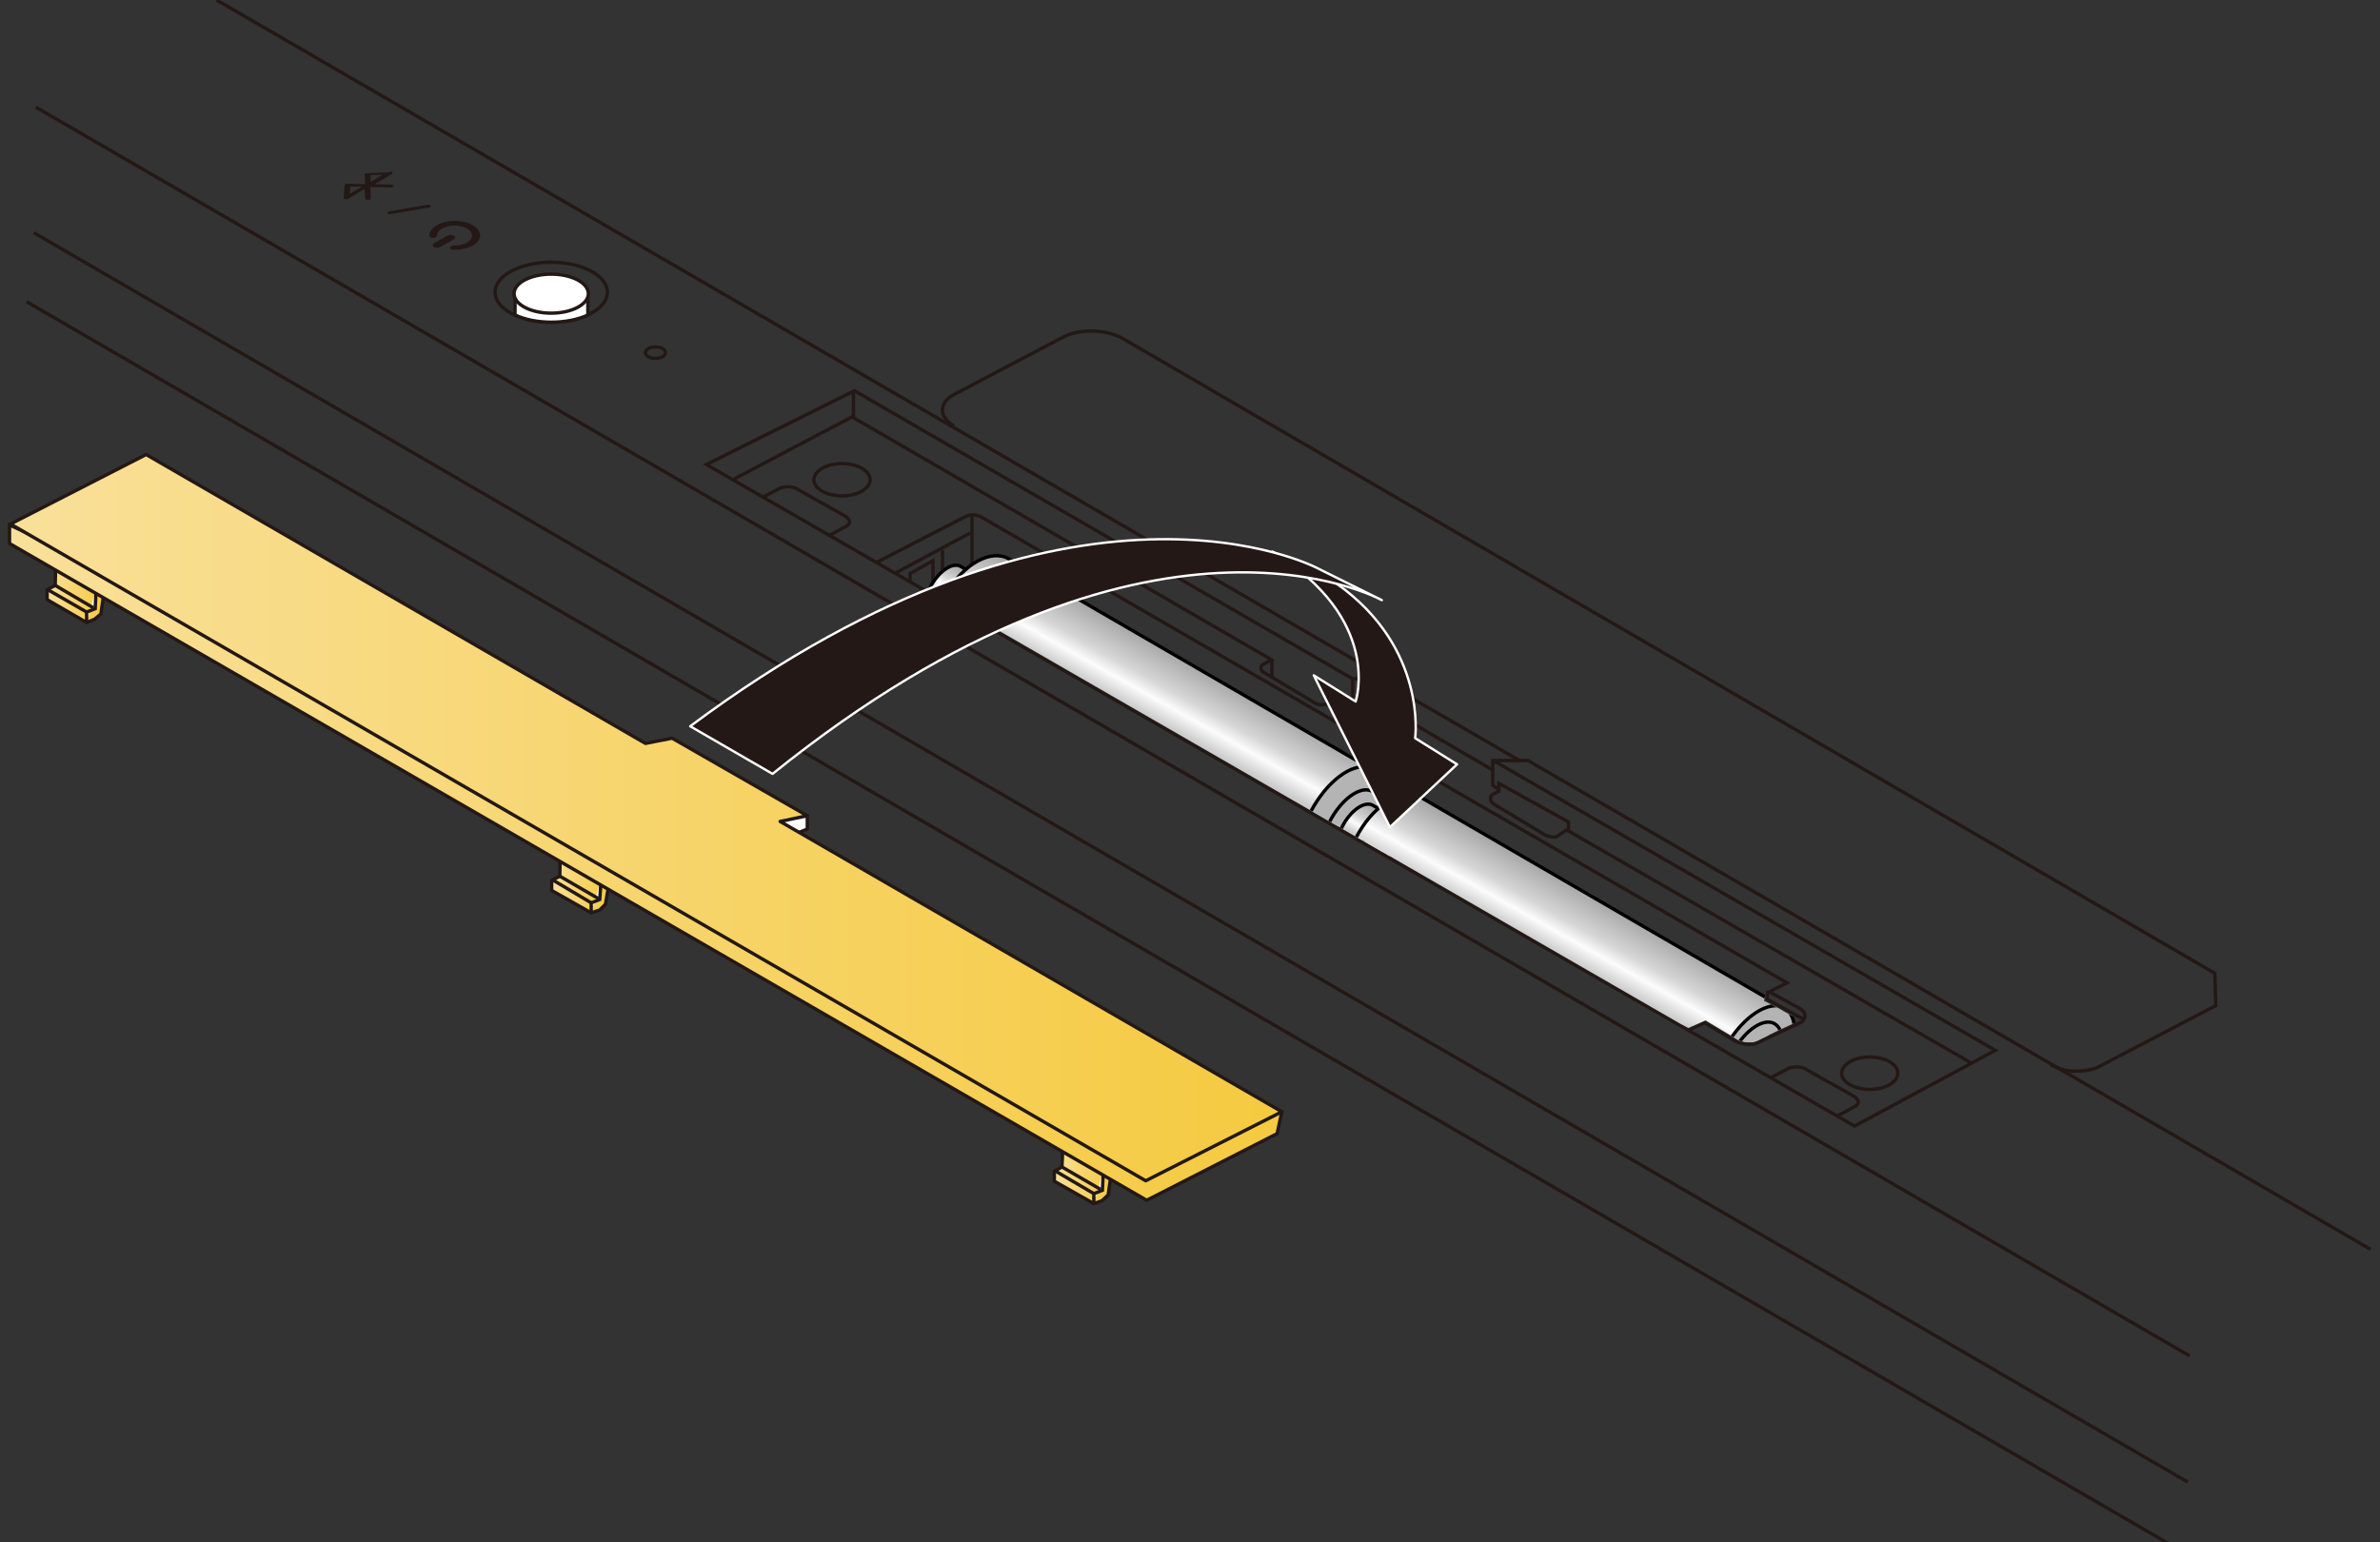 <?xml version="1.0" encoding="utf-8"?>
<!-- Generator: Adobe Illustrator 25.4.8, SVG Export Plug-In . SVG Version: 6.00 Build 0)  -->
<svg version="1.1" id="レイヤー_1" xmlns="http://www.w3.org/2000/svg" xmlns:xlink="http://www.w3.org/1999/xlink" x="0px"
	 y="0px" viewBox="0 0 500 324" enable-background="new 0 0 500 324" xml:space="preserve">
<rect x="0" y="0" width="500" height="324" fill="#333333" stroke="none"/>
<g>
	<g>
		<g>
			<path fill="none" stroke="#231815" stroke-width="0.709" stroke-miterlimit="10" d="M200.4,89.5c-3.3-2-3.2-5,0.2-6.7l23-12.1
				c3.5-1.7,9-1.5,12.4,0.5l229.3,133.3l0.2,6.8l-25.1,13.1c0,0-5.2,1.9-9.6-0.7"/>
			<ellipse fill="none" stroke="#231815" stroke-width="0.709" stroke-miterlimit="10" cx="115.8" cy="61.4" rx="11.8" ry="6.3"/>
			<ellipse fill="none" stroke="#231815" stroke-width="0.709" stroke-miterlimit="10" cx="137.7" cy="74.1" rx="2.1" ry="1.2"/>
			<path fill="#231815" d="M90.4,43.1c0.1,0,0.1,0.1,0.1,0.1c0.1,0.2-0.1,0.4-0.4,0.4L82.1,45c-0.3,0.1-0.6,0-0.7-0.2
				c-0.1-0.2,0.1-0.4,0.4-0.4l8.1-1.4C90.1,43,90.3,43,90.4,43.1z"/>
			<path fill="#231815" d="M82.3,36.1c0,0,0.1,0.1,0.1,0.1c0.1,0.1,0.1,0.3-0.1,0.4l-3.6,2.1l3.5,0.1c0.3,0,0.6,0.2,0.5,0.3
				c0,0.2-0.3,0.3-0.6,0.3l-4.3-0.1l0.1,2.4c0,0.2-0.2,0.3-0.6,0.3c-0.3,0-0.6-0.1-0.6-0.3l-0.1-2l-3.5,2.1
				c-0.2,0.1-0.4,0.1-0.6,0.1c-0.2-0.1-0.3-0.2-0.3-0.3l0.2-2.7c0-0.2,0.3-0.3,0.6-0.3l3.7,0.1l-0.1-2c0-0.2,0.2-0.3,0.5-0.3
				l4.6-0.2C82,36,82.2,36,82.3,36.1z M77.9,38.2l2.5-1.5l-2.6,0.1L77.9,38.2z M73.5,40.7l2.6-1.5l-2.5,0L73.5,40.7z"/>
			<g>
				<path fill="#231815" d="M94,49.5c0.4-0.2,1-0.2,1.3,0l0,0c0.4,0.2,0.4,0.6,0,0.8l-2.8,1.6c-0.4,0.2-1,0.2-1.3,0l0,0
					c-0.4-0.2-0.4-0.6,0-0.8L94,49.5z"/>
				<g>
					<path fill="#231815" d="M95.3,52.5c1.5,0,2.9-0.3,4-0.9c2.1-1.2,2.1-3.1,0-4.3c-2.1-1.2-5.4-1.2-7.5,0c-1,0.6-1.6,1.4-1.6,2.2
						c0,0.3,0.4,0.5,0.8,0.5c0.4,0,0.8-0.2,0.8-0.5c0-0.6,0.4-1.1,1.1-1.5c1.4-0.8,3.8-0.8,5.2,0c1.4,0.8,1.4,2.2,0,3
						c-0.7,0.4-1.7,0.6-2.8,0.6c-0.4,0-0.8,0.2-0.8,0.4C94.5,52.2,94.8,52.5,95.3,52.5z"/>
				</g>
			</g>
			<line fill="none" stroke="#231815" stroke-width="0.709" stroke-miterlimit="10" x1="5.6" y1="63.4" x2="458.1" y2="325.8"/>
			<line fill="none" stroke="#231815" stroke-width="0.709" stroke-miterlimit="10" x1="7.1" y1="48.9" x2="459.6" y2="311.4"/>
			<line fill="none" stroke="#231815" stroke-width="0.709" stroke-miterlimit="10" x1="7.5" y1="22.5" x2="460" y2="284.9"/>
			<line fill="none" stroke="#231815" stroke-width="0.709" stroke-miterlimit="10" x1="289.7" y1="142.7" x2="319.4" y2="159.9"/>
			<polyline fill="none" stroke="#231815" stroke-width="0.709" stroke-miterlimit="10" points="45.5,0 289.8,141.7 289.8,147.9 
				313.6,161.8 313.6,159.8 321,159.8 498,262.5 			"/>
			<polyline fill="none" stroke="#231815" stroke-width="0.709" stroke-miterlimit="10" points="313.7,159.8 419.2,220.7 
				389.6,236.6 148.4,97.6 179.5,82.1 284.3,142.7 			"/>
			<path fill="#FFFFFF" stroke="#231815" stroke-width="0.709" stroke-miterlimit="10" d="M108.2,66.2c4.4,2,10.9,2,15.3,0v-4.4
				h-15.3V66.2z"/>
			
				<ellipse fill="#FFFFFF" stroke="#231815" stroke-width="0.709" stroke-miterlimit="10" cx="115.8" cy="61.7" rx="7.8" ry="4.1"/>
			<path fill="none" stroke="#231815" stroke-width="0.709" stroke-miterlimit="10" d="M289.8,147.9l-2.7-1.4l-3,1.7l-2.8-1.4
				l-2.1,1c0,0-1.6,0.6-2.8,0l-11.2-6.7c0,0-0.8-1,0.2-1.5l1.7-1l-88.1-51l-24.7,13"/>
			<line fill="none" stroke="#231815" stroke-width="0.709" stroke-miterlimit="10" x1="179.3" y1="87.6" x2="179.3" y2="82.2"/>
			<polyline fill="none" stroke="#231815" stroke-width="0.709" stroke-miterlimit="10" points="284.2,148.1 284.2,142.7 
				289.8,142 			"/>
			<line fill="none" stroke="#231815" stroke-width="0.709" stroke-miterlimit="10" x1="267.2" y1="138.6" x2="267.2" y2="142.3"/>
			<polyline fill="none" stroke="#231815" stroke-width="0.709" stroke-miterlimit="10" points="313.6,161.5 313.6,165 
				314.9,165.9 314.9,164.6 329.5,172.7 329.5,174.6 414.2,223.4 			"/>
			<path fill="none" stroke="#231815" stroke-width="0.709" stroke-miterlimit="10" d="M354.6,216.5l3.5-1.6l6.7,4
				c0,0,2.5,1,4.2,0.3l9.6-4.5c0,0,1.6-1.6-0.5-2.8l-6.4-3.5l3.7-1.9l-169.5-98c0,0-1.6-0.7-3,0l-19,9.8"/>
			<path fill="none" stroke="#231815" stroke-width="0.709" stroke-miterlimit="10" d="M204.2,108.2l0,10.1c0,0-0.6,6.5-2.7,9.5"/>
			<line fill="none" stroke="#231815" stroke-width="0.709" stroke-miterlimit="10" x1="198" y1="126.2" x2="198" y2="115.6"/>
			<line fill="none" stroke="#231815" stroke-width="0.709" stroke-miterlimit="10" x1="203.8" y1="112" x2="188.3" y2="120.3"/>
			<polyline fill="none" stroke="#231815" stroke-width="0.709" stroke-miterlimit="10" points="191.2,122.3 191.2,120.5 
				196,117.8 196,124.9 			"/>
			<path fill="none" stroke="#231815" stroke-width="0.709" stroke-miterlimit="10" d="M160.2,104.5l3.8-2c0,0,2.3-0.7,3.7,0.4
				l9.8,5.5c0,0,1.9,1.1,0.4,2.1l-3.5,1.9"/>
			<ellipse fill="none" stroke="#231815" stroke-width="0.709" stroke-miterlimit="10" cx="176.9" cy="100.8" rx="5.9" ry="3.4"/>
			<path fill="none" stroke="#231815" stroke-width="0.709" stroke-miterlimit="10" d="M372.1,226.4l3.8-2c0,0,2.3-0.7,3.7,0.4
				l9.8,5.5c0,0,1.9,1.1,0.4,2.1l-3.8,2.1"/>
			<ellipse fill="none" stroke="#231815" stroke-width="0.709" stroke-miterlimit="10" cx="392.8" cy="225.5" rx="5.9" ry="3.4"/>
			<polyline fill="none" stroke="#231815" stroke-width="0.709" stroke-miterlimit="10" points="371.4,208.3 371.2,209.9 
				371.3,210 378.8,214.1 			"/>
			<path fill="none" stroke="#231815" stroke-width="0.709" stroke-miterlimit="10" d="M363.9,218.3c0,0,5.2-4.4,6.3,0.2"/>
			<path fill="none" stroke="#231815" stroke-width="0.709" stroke-miterlimit="10" d="M315,166.2l-1.6,0.8c0,0-0.9,1.1,0.5,2
				l10.8,6.5c0,0,1.7,0.7,2.5,0.2l2-1.4"/>
		</g>
		<g>
			<defs>
				<path id="SVGID_1_" d="M191.8,122.1l161.2,93l1.7,0.9l3.6-1.6l7,4.2c0,0,2.2,0.8,3.8,0.1l4.3-2.1l4.8-2.2l-4.9-2.7l-2.7-1.4
					l0.3-1.6l-162.6-95.3L191.8,122.1z"/>
			</defs>
			<clipPath id="SVGID_00000150792786082900645540000013142527342209602448_">
				<use xlink:href="#SVGID_1_"  overflow="visible"/>
			</clipPath>
			<g clip-path="url(#SVGID_00000150792786082900645540000013142527342209602448_)">
				<g>
					<g>
						
							<linearGradient id="SVGID_00000165934612912563403650000010937552700175840389_" gradientUnits="userSpaceOnUse" x1="75.78" y1="-16.598" x2="75.78" y2="-3.376" gradientTransform="matrix(0.863 0.505 -0.505 0.863 129.689 95.492)">
							<stop  offset="0" style="stop-color:#A1A1A1"/>
							<stop  offset="0.3" style="stop-color:#D6D6D6"/>
							<stop  offset="0.417" style="stop-color:#FCFCFC"/>
							<stop  offset="0.552" style="stop-color:#CFCFCF"/>
							<stop  offset="1" style="stop-color:#6B6B6B"/>
						</linearGradient>
						<path fill="url(#SVGID_00000165934612912563403650000010937552700175840389_)" stroke="#000000" stroke-width="0.709" d="
							M207.6,122.3l-5.8-3.3c-1.6-0.9-4.3,0.8-6.1,3.9c-1.8,3.1-2,6.3-0.4,7.2l5.8,3.3"/>
						<path fill="#DEDCDD" stroke="#000000" stroke-width="0.709" d="M208.2,130.3c-1.8,3.1-4.5,4.8-6.1,3.9
							c-1.6-0.9-1.4-4.1,0.4-7.2c1.8-3.1,4.5-4.8,6.1-3.9C210.1,124,210,127.2,208.2,130.3z"/>
					</g>
					<g>
						
							<linearGradient id="SVGID_00000026155834163628832670000016740777333697247675_" gradientUnits="userSpaceOnUse" x1="407.291" y1="13.182" x2="396.934" y2="37.728" gradientTransform="matrix(0.994 0.112 -0.112 0.994 -156.121 77.919)">
							<stop  offset="0" style="stop-color:#A1A1A1"/>
							<stop  offset="0.3" style="stop-color:#D6D6D6"/>
							<stop  offset="0.417" style="stop-color:#FCFCFC"/>
							<stop  offset="0.552" style="stop-color:#CFCFCF"/>
							<stop  offset="1" style="stop-color:#6B6B6B"/>
						</linearGradient>
						<path fill="url(#SVGID_00000026155834163628832670000016740777333697247675_)" stroke="#000000" stroke-width="0.709" d="
							M288.1,161.6l-76.2-44.2c-3.7-2.1-9.5,1.1-13.1,7.3c-3.6,6.1-3.5,12.8,0.2,15l76.2,44.2"/>
						<path fill="#B4B4B5" stroke="#000000" stroke-width="0.709" d="M287.4,176c-3.6,6.1-9,9.7-12.2,7.8
							c-3.1-1.8-2.8-8.3,0.8-14.4c3.6-6.1,9-9.6,12.2-7.8C291.3,163.4,290.9,169.8,287.4,176z"/>
						<path fill="none" stroke="#000000" stroke-width="0.709" d="M287.8,176.4c-2.5,4.3-6.3,6.8-8.5,5.5c-2.2-1.3-2-5.8,0.5-10.1
							c2.5-4.3,6.3-6.8,8.5-5.5C290.5,167.6,290.3,172.1,287.8,176.4z"/>
					</g>
				</g>
				<g>
					<g>
						
							<linearGradient id="SVGID_00000096047944450226495820000006075044850389908873_" gradientUnits="userSpaceOnUse" x1="175.941" y1="-16.962" x2="175.941" y2="-3.739" gradientTransform="matrix(0.863 0.505 -0.505 0.863 129.689 95.492)">
							<stop  offset="0" style="stop-color:#A1A1A1"/>
							<stop  offset="0.3" style="stop-color:#D6D6D6"/>
							<stop  offset="0.417" style="stop-color:#FCFCFC"/>
							<stop  offset="0.552" style="stop-color:#CFCFCF"/>
							<stop  offset="1" style="stop-color:#6B6B6B"/>
						</linearGradient>
						<path fill="url(#SVGID_00000096047944450226495820000006075044850389908873_)" stroke="#000000" stroke-width="0.709" d="
							M294.2,172.5l-5.8-3.3c-1.6-0.9-4.3,0.8-6.1,3.9c-1.8,3.1-2,6.3-0.4,7.2l5.8,3.3"/>
						<path fill="#DEDCDD" stroke="#000000" stroke-width="0.709" d="M292.7,179.1c-1.8,3.1-4.5,4.8-6.1,3.9
							c-1.6-0.9-1.4-4.1,0.4-7.2c1.8-3.1,4.5-4.8,6.1-3.9C294.7,172.8,294.5,176,292.7,179.1z"/>
					</g>
					<g>
						
							<linearGradient id="SVGID_00000029757066205481013990000016389793781000378553_" gradientUnits="userSpaceOnUse" x1="499.023" y1="53.402" x2="488.665" y2="77.949" gradientTransform="matrix(0.994 0.112 -0.112 0.994 -156.121 77.919)">
							<stop  offset="0" style="stop-color:#A1A1A1"/>
							<stop  offset="0.3" style="stop-color:#D6D6D6"/>
							<stop  offset="0.417" style="stop-color:#FCFCFC"/>
							<stop  offset="0.552" style="stop-color:#CFCFCF"/>
							<stop  offset="1" style="stop-color:#6B6B6B"/>
						</linearGradient>
						<path fill="url(#SVGID_00000029757066205481013990000016389793781000378553_)" stroke="#000000" stroke-width="0.709" d="
							M374.8,211.8l-76.2-44.2c-3.7-2.1-9.5,1.1-13.1,7.3c-3.6,6.1-3.5,12.8,0.2,15l76.2,44.2"/>
						<path fill="#B4B4B5" stroke="#000000" stroke-width="0.709" d="M374.1,226.2c-3.6,6.1-9,9.7-12.2,7.8
							c-3.1-1.8-2.8-8.3,0.8-14.4c3.6-6.1,9-9.6,12.2-7.8C378,213.6,377.7,220,374.1,226.2z"/>
						<path fill="none" stroke="#000000" stroke-width="0.709" d="M372.3,225.2c-2.5,4.3-6.3,6.8-8.5,5.5c-2.2-1.3-2-5.8,0.5-10.1
							c2.5-4.3,6.3-6.8,8.5-5.5C375.1,216.4,374.8,220.9,372.3,225.2z"/>
					</g>
				</g>
			</g>
		</g>
	</g>
	<g>
		
			<polygon fill="#FFFFFF" stroke="#231815" stroke-width="0.709" stroke-linecap="round" stroke-linejoin="round" stroke-miterlimit="10" points="
			161.2,177.6 169.6,174.2 169.6,171.4 161.2,171.4 		"/>
		<line fill="none" stroke="#231815" stroke-width="0.709" stroke-miterlimit="10" x1="240.7" y1="248.1" x2="240.7" y2="252.2"/>
		<g>
			
				<linearGradient id="SVGID_00000016784408322926003120000008438339874770690701_" gradientUnits="userSpaceOnUse" x1="9.883" y1="124.618" x2="21.841" y2="124.618">
				<stop  offset="0" style="stop-color:#F9E09A"/>
				<stop  offset="1" style="stop-color:#F5CA40"/>
			</linearGradient>
			
				<polyline fill="url(#SVGID_00000016784408322926003120000008438339874770690701_)" stroke="#231815" stroke-width="0.709" stroke-miterlimit="10" points="
				11.7,118.5 11.6,123 9.9,123.9 9.9,126 18.2,130.8 19.9,130.1 21.2,129 21.8,124.8 			"/>
			<polyline fill="#FFFFFF" stroke="#231815" stroke-width="0.709" stroke-miterlimit="10" points="18.2,130.8 18.2,128.6 
				20,127.9 20.2,123.6 			"/>
			<line fill="none" stroke="#231815" stroke-width="0.709" stroke-miterlimit="10" x1="18.2" y1="128.6" x2="10.2" y2="124"/>
			<line fill="none" stroke="#231815" stroke-width="0.709" stroke-miterlimit="10" x1="19.6" y1="127.7" x2="11.6" y2="123"/>
		</g>
		<g>
			
				<linearGradient id="SVGID_00000034049797854066840290000002561789843025055108_" gradientUnits="userSpaceOnUse" x1="115.939" y1="185.697" x2="127.897" y2="185.697">
				<stop  offset="0" style="stop-color:#F9E09A"/>
				<stop  offset="1" style="stop-color:#F5CA40"/>
			</linearGradient>
			
				<polyline fill="url(#SVGID_00000034049797854066840290000002561789843025055108_)" stroke="#231815" stroke-width="0.709" stroke-miterlimit="10" points="
				117.7,179.6 117.6,184.1 115.9,185 115.9,187.1 124.2,191.8 126,191.2 127.2,190 127.9,185.9 			"/>
			<polyline fill="#FFFFFF" stroke="#231815" stroke-width="0.709" stroke-miterlimit="10" points="124.2,191.8 124.2,189.7 
				126,189 126.3,184.7 			"/>
			<line fill="none" stroke="#231815" stroke-width="0.709" stroke-miterlimit="10" x1="124.2" y1="189.7" x2="116.3" y2="185"/>
			<line fill="none" stroke="#231815" stroke-width="0.709" stroke-miterlimit="10" x1="125.7" y1="188.8" x2="117.6" y2="184.1"/>
		</g>
		<g>
			
				<linearGradient id="SVGID_00000165951156896696890930000013602480940421759653_" gradientUnits="userSpaceOnUse" x1="221.47" y1="246.778" x2="233.429" y2="246.778">
				<stop  offset="0" style="stop-color:#F9E09A"/>
				<stop  offset="1" style="stop-color:#F5CA40"/>
			</linearGradient>
			
				<polyline fill="url(#SVGID_00000165951156896696890930000013602480940421759653_)" stroke="#231815" stroke-width="0.709" stroke-miterlimit="10" points="
				223.3,240.6 223.1,245.2 221.5,246.1 221.5,248.2 229.8,252.9 231.5,252.3 232.8,251.1 233.4,247 			"/>
			<polyline fill="#FFFFFF" stroke="#231815" stroke-width="0.709" stroke-miterlimit="10" points="229.8,252.9 229.8,250.8 
				231.6,250.1 231.8,245.8 			"/>
			<line fill="none" stroke="#231815" stroke-width="0.709" stroke-miterlimit="10" x1="229.8" y1="250.8" x2="221.8" y2="246.1"/>
			<line fill="none" stroke="#231815" stroke-width="0.709" stroke-miterlimit="10" x1="231.2" y1="249.9" x2="223.1" y2="245.2"/>
		</g>
		
			<linearGradient id="SVGID_00000099635960869488862990000011781676515591723933_" gradientUnits="userSpaceOnUse" x1="2" y1="181.274" x2="269.254" y2="181.274">
			<stop  offset="0" style="stop-color:#F9E09A"/>
			<stop  offset="1" style="stop-color:#F5CA40"/>
		</linearGradient>
		
			<polygon fill="url(#SVGID_00000099635960869488862990000011781676515591723933_)" stroke="#231815" stroke-width="0.709" stroke-miterlimit="10" points="
			268.3,238.2 269.3,233.6 2,110.3 2,114.2 240.9,252.2 		"/>
		
			<linearGradient id="SVGID_00000128445995431779296900000018137480588426164889_" gradientUnits="userSpaceOnUse" x1="2.152" y1="171.832" x2="269.254" y2="171.832">
			<stop  offset="0" style="stop-color:#F9E09A"/>
			<stop  offset="1" style="stop-color:#F5CA40"/>
		</linearGradient>
		
			<polygon fill="url(#SVGID_00000128445995431779296900000018137480588426164889_)" stroke="#231815" stroke-width="0.709" stroke-linecap="round" stroke-linejoin="round" stroke-miterlimit="10" points="
			163.9,172.6 169.6,171.4 141.2,155.1 135.6,156.2 30.7,95.5 2.2,110.1 240.7,248.1 269.3,233.6 		"/>
	</g>
	<g>
		<g>
			<path fill="#231815" stroke="#FFFFFF" stroke-width="0.5" stroke-linejoin="round" d="M280.9,122.7c19,13.5,16.4,32.4,16.4,32.4
				l8.8,5.5l-14.1,13.2L276,141.9l8.8,5.5c0,0,5.8-17.3-17.5-31.5L280.9,122.7z"/>
		</g>
		<path fill="#231815" stroke="#FFFFFF" stroke-width="0.5" stroke-linejoin="round" d="M290.3,126.1c0,0-48.7-27.4-128,36.5
			l-17.3-10c81-60.4,131.8-33.2,131.8-33.2L290.3,126.1z"/>
	</g>
</g>
<g>
</g>
<g>
</g>
<g>
</g>
<g>
</g>
<g>
</g>
<g>
</g>
<g>
</g>
<g>
</g>
<g>
</g>
<g>
</g>
<g>
</g>
<g>
</g>
<g>
</g>
<g>
</g>
<g>
</g>
</svg>
